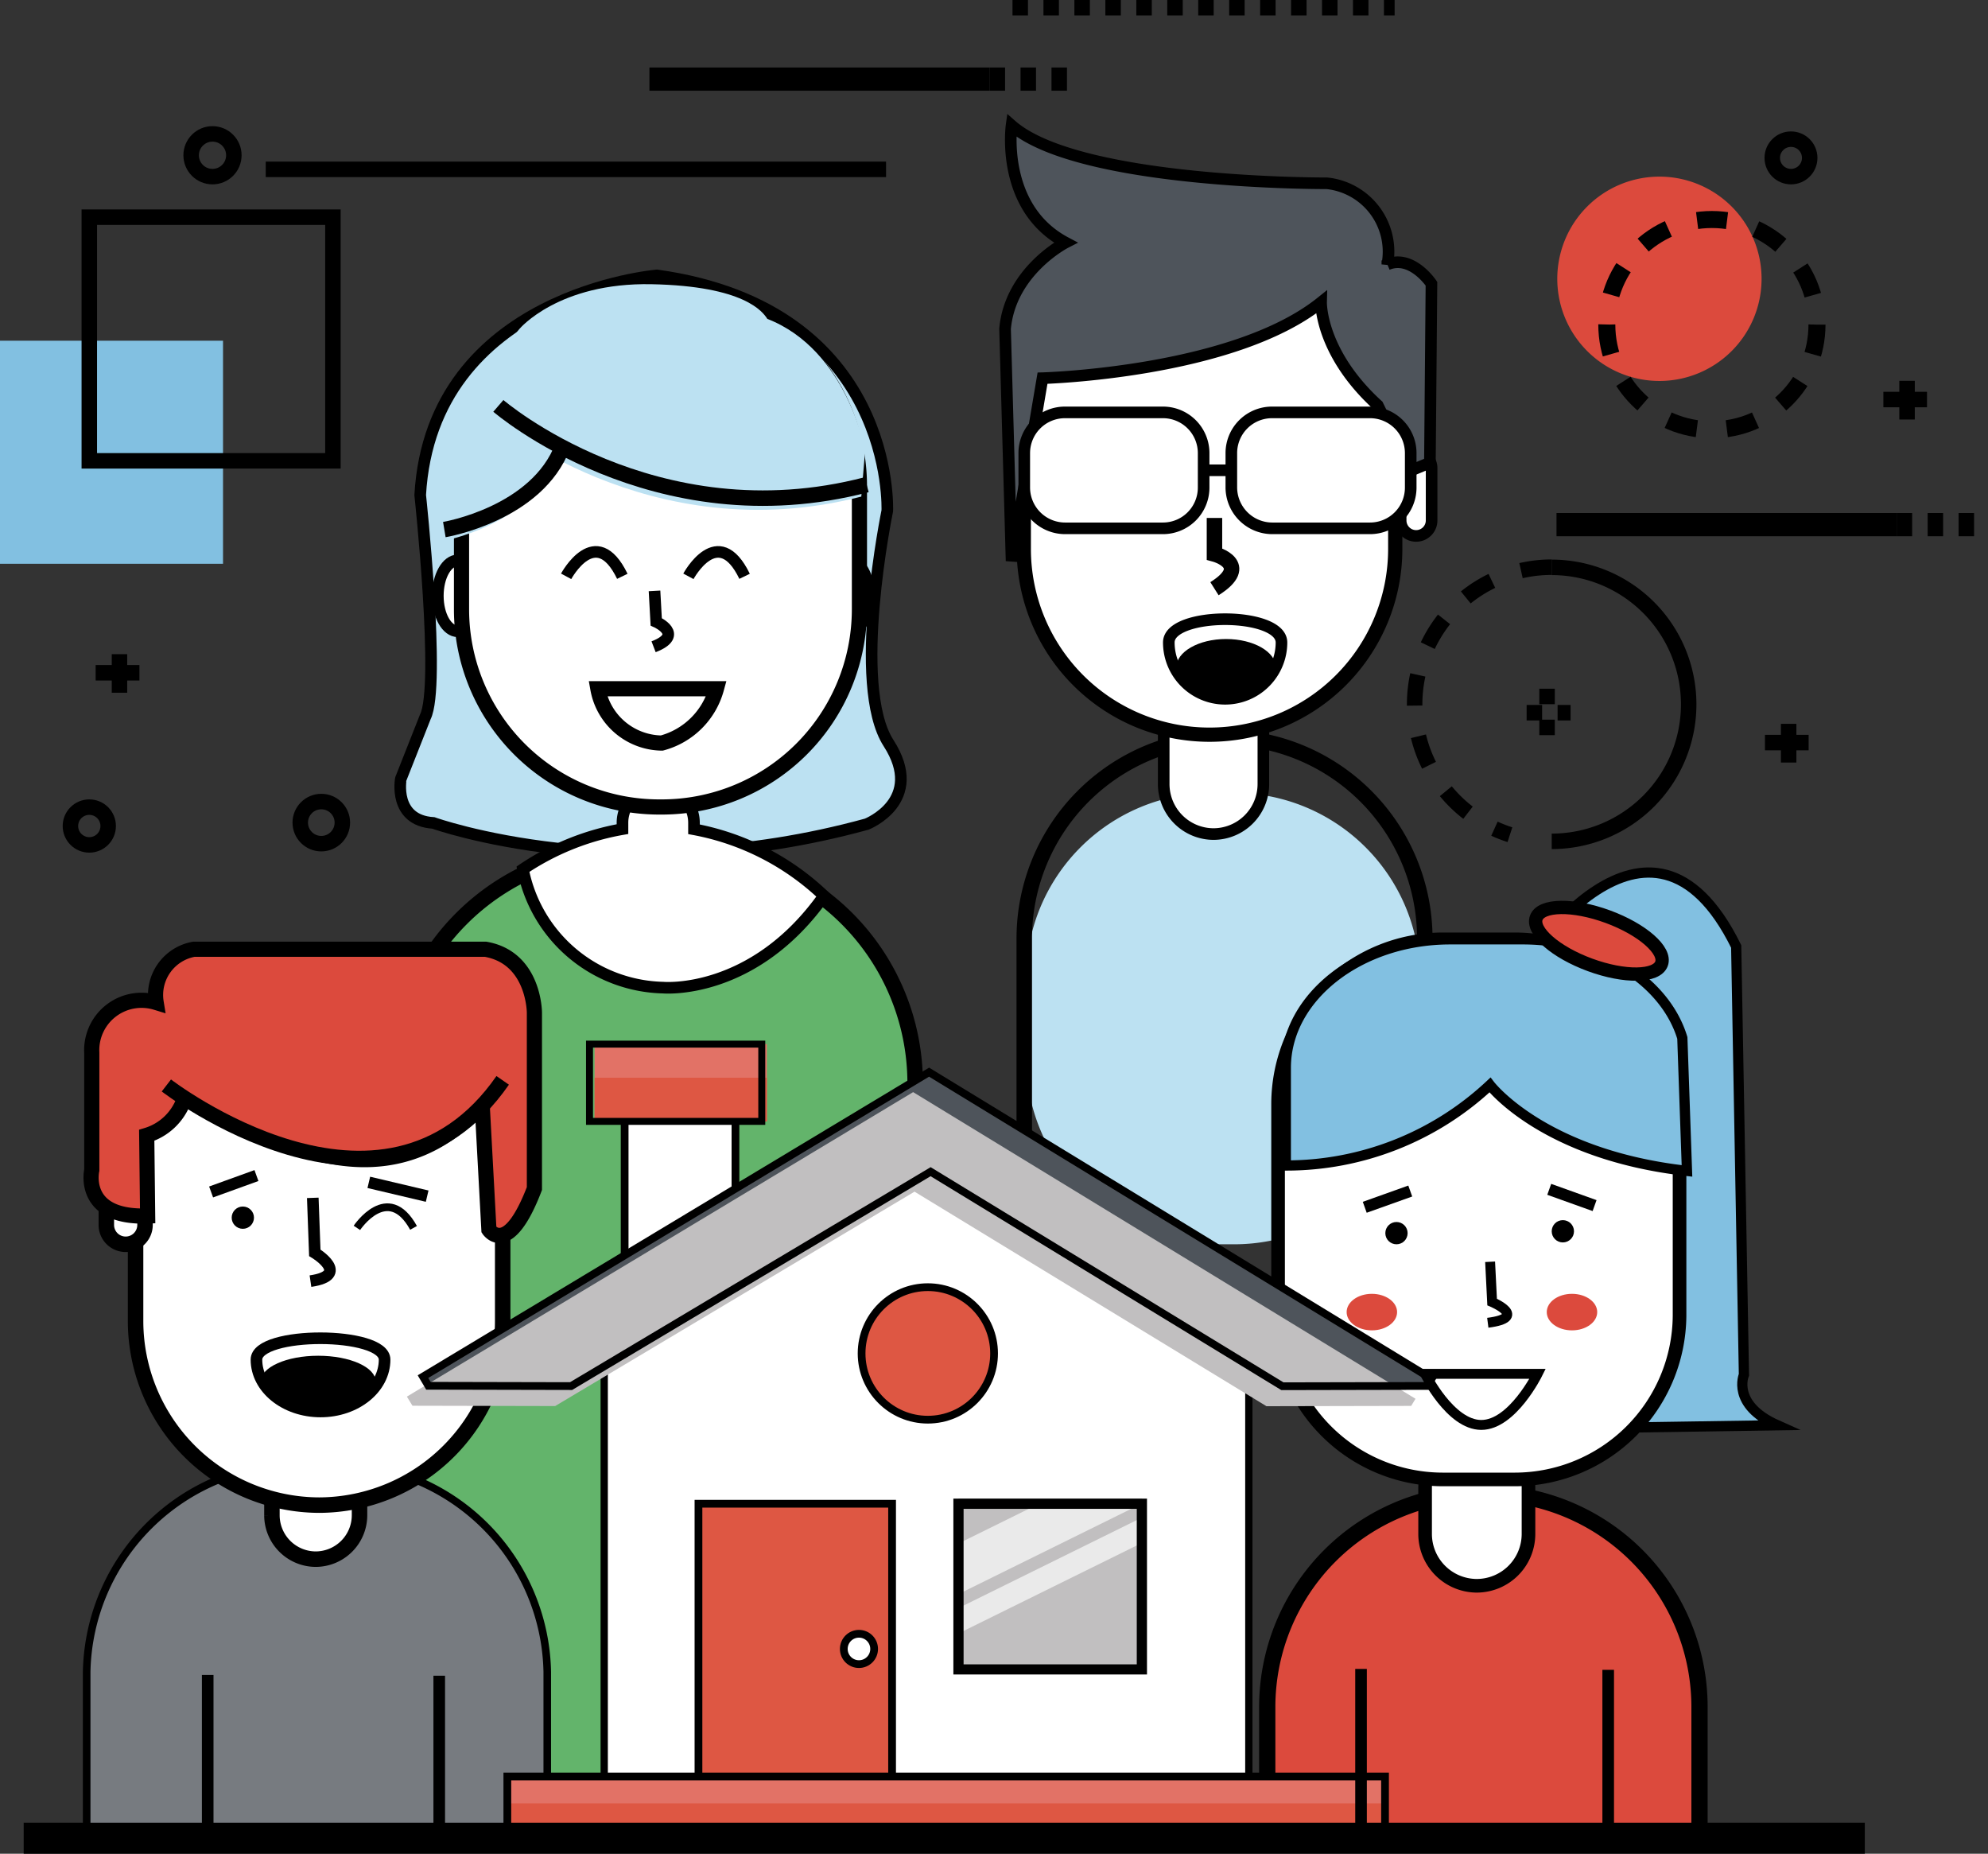 <svg xmlns="http://www.w3.org/2000/svg" xmlns:xlink="http://www.w3.org/1999/xlink" viewBox="0 0 128.45 119.75"><rect x="0" y="0" width="128.45" height="119.75" fill="#333333" stroke="none"/><defs><style>.cls-1,.cls-15,.cls-18,.cls-21,.cls-27,.cls-28,.cls-30,.cls-33,.cls-34,.cls-36,.cls-37,.cls-38,.cls-39,.cls-8{fill:none;}.cls-2,.cls-26,.cls-29,.cls-31{fill:#dc4a3d;}.cls-10,.cls-11,.cls-12,.cls-15,.cls-18,.cls-2,.cls-21,.cls-22,.cls-23,.cls-24,.cls-25,.cls-26,.cls-27,.cls-28,.cls-29,.cls-3,.cls-30,.cls-32,.cls-33,.cls-34,.cls-36,.cls-37,.cls-38,.cls-39,.cls-4,.cls-6,.cls-7,.cls-8,.cls-9{stroke:#000;}.cls-10,.cls-11,.cls-12,.cls-15,.cls-18,.cls-2,.cls-21,.cls-22,.cls-23,.cls-24,.cls-25,.cls-26,.cls-27,.cls-28,.cls-3,.cls-30,.cls-32,.cls-33,.cls-34,.cls-37,.cls-38,.cls-39,.cls-4,.cls-6,.cls-7,.cls-8,.cls-9{stroke-miterlimit:10;}.cls-2{stroke-width:1.05px;}.cls-3{fill:#63b46b;}.cls-4{fill:#777b80;stroke-width:0.49px;}.cls-23,.cls-5{fill:#bce1f2;}.cls-11,.cls-12,.cls-24,.cls-25,.cls-6,.cls-7,.cls-9{fill:#fff;}.cls-6{stroke-width:0.88px;}.cls-23,.cls-27,.cls-32,.cls-9{stroke-width:0.75px;}.cls-10,.cls-35{fill:#82c0e1;}.cls-10{stroke-width:0.66px;}.cls-11{stroke-width:0.47px;}.cls-12,.cls-15,.cls-22{stroke-width:0.5px;}.cls-13,.cls-32{fill:#4e545b;}.cls-14{fill:#c1bfc0;}.cls-16{fill:#e27266;}.cls-17,.cls-22{fill:#de5743;}.cls-18{stroke-width:0.45px;}.cls-19{clip-path:url(#clip-path);}.cls-20{fill:#eaeaea;}.cls-21{stroke-width:0.66px;}.cls-24{stroke-width:0.92px;}.cls-25,.cls-26{stroke-width:0.98px;}.cls-28{stroke-width:0.5px;}.cls-29{stroke-miterlimit:10;stroke-width:0.86px;}.cls-30{stroke-width:0.64px;}.cls-33{stroke-dasharray:2 2;}.cls-34,.cls-38{stroke-dasharray:1 1;}.cls-36{stroke-miterlimit:10;stroke-width:1.1px;stroke-dasharray:1.94 1.94;}.cls-37{stroke-width:2px;}.cls-38,.cls-39{stroke-width:1.5px;}</style><clipPath id="clip-path"><rect class="cls-1" x="61.93" y="97.03" width="11.85" height="10.7"></rect></clipPath></defs><g id="Layer_2" data-name="Layer 2"><g id="Layer_1-2" data-name="Layer 1"><path class="cls-2" d="M109.81,118.75v-8.52A13.82,13.82,0,0,0,96,96.45h-.34a13.82,13.82,0,0,0-13.78,13.78v8.52Z"></path><path class="cls-3" d="M44.13,118.79H40.41a15.05,15.05,0,0,1-15-15V69.93a15.05,15.05,0,0,1,15-15h3.72a15.05,15.05,0,0,1,15,15v33.85A15.06,15.06,0,0,1,44.13,118.79Z"></path><path class="cls-4" d="M5.6,118.79V108A13.7,13.7,0,0,1,19.46,94.57h2A13.7,13.7,0,0,1,35.36,108v10.77Z"></path><path class="cls-5" d="M78.3,80.38h1.45a12,12,0,0,0,12-12V63.22a12,12,0,0,0-12-12H78.3a12,12,0,0,0-12,12v5.16A12,12,0,0,0,78.3,80.38Z"></path><path class="cls-6" d="M95.42,102.44h0a3.35,3.35,0,0,1-3.34-3.34v-3a3.35,3.35,0,0,1,3.34-3.34h0a3.35,3.35,0,0,1,3.34,3.34v3A3.35,3.35,0,0,1,95.42,102.44Z"></path><path class="cls-7" d="M20.4,93.73h0a2.84,2.84,0,0,0-2.83,2.83v1.33a2.84,2.84,0,0,0,2.83,2.83h0a2.84,2.84,0,0,0,2.83-2.83V96.56A2.85,2.85,0,0,0,20.4,93.73Z"></path><path class="cls-8" d="M79.12,89.55h0A13,13,0,0,1,66.18,76.61v-16A13,13,0,0,1,79.12,47.63h0A13,13,0,0,1,92.06,60.57v16A13,13,0,0,1,79.12,89.55Z"></path><path class="cls-9" d="M78.41,43.81h0A3.23,3.23,0,0,1,81.63,47v3.66a3.23,3.23,0,0,1-3.22,3.22h0a3.23,3.23,0,0,1-3.22-3.22V47A3.22,3.22,0,0,1,78.41,43.81Z"></path><path class="cls-10" d="M98.38,62.47s8.15-12.8,13.8-1.33l.5,27.67s-.83,1.93,2.16,3.26l-11.14.17Z"></path><path class="cls-7" d="M20.62,64.2h0A11.9,11.9,0,0,0,8.76,76.06v9.31A11.9,11.9,0,0,0,20.62,97.23h0A11.9,11.9,0,0,0,32.48,85.37V76.06A11.89,11.89,0,0,0,20.62,64.2Z"></path><path class="cls-6" d="M97.9,60.68H93.2A10.65,10.65,0,0,0,82.58,71.3V85A10.65,10.65,0,0,0,93.2,95.57h4.7A10.65,10.65,0,0,0,108.52,85V71.3A10.65,10.65,0,0,0,97.9,60.68Z"></path><polygon class="cls-11" points="80.69 118.22 39.04 118.22 39.04 85.62 59.95 74.17 80.69 85.7 80.69 118.22"></polygon><rect class="cls-12" x="40.36" y="71.46" width="7.16" height="11.52"></rect><polygon class="cls-13" points="92.72 89.07 60.25 69.26 27.55 88.93 27.9 89.52 37.12 89.54 60.35 75.69 83.08 89.55 92.44 89.53 92.72 89.07"></polygon><polygon class="cls-14" points="91.46 90.36 59 70.55 26.29 90.22 26.65 90.81 35.87 90.83 59.09 76.98 81.83 90.84 91.18 90.82 91.46 90.36"></polygon><polygon class="cls-15" points="92.5 89.07 60.03 69.26 27.33 88.93 27.68 89.52 36.9 89.54 60.13 75.69 82.86 89.55 92.22 89.53 92.5 89.07"></polygon><rect class="cls-16" x="38.42" y="67.45" width="11.13" height="4.99"></rect><rect class="cls-17" x="38.42" y="69.62" width="11.13" height="2.83"></rect><rect class="cls-18" x="38.09" y="67.45" width="11.13" height="4.99"></rect><rect class="cls-14" x="61.93" y="96.8" width="11.85" height="10.7"></rect><g class="cls-19"><rect class="cls-20" x="58.33" y="97.56" width="16.57" height="2.93" transform="translate(-36.94 39.7) rotate(-26.26)"></rect><rect class="cls-20" x="59.68" y="101.03" width="16.39" height="1.47" transform="translate(-38.03 40.54) rotate(-26.26)"></rect></g><rect class="cls-21" x="61.93" y="97.14" width="11.85" height="10.7"></rect><rect class="cls-22" x="45.13" y="97.14" width="12.51" height="19.1"></rect><rect class="cls-16" x="32.85" y="114.53" width="56.64" height="4.54"></rect><rect class="cls-17" x="32.85" y="116.5" width="56.64" height="2.57"></rect><rect class="cls-15" x="32.78" y="114.76" width="56.71" height="4.61"></rect><circle class="cls-22" cx="59.95" cy="87.43" r="4.28"></circle><circle class="cls-12" cx="55.5" cy="106.52" r="0.98"></circle><path class="cls-23" d="M28,53.16s12.22,4.41,28,.08c0,0,3.82-1.5,1.41-5.24s-.08-15-.08-15,.58-13.05-14.88-15.21c0,0-14.55,1.19-15.3,14.19,0,0,1.33,12.33.33,14.33l-1.58,4S25.39,53,28,53.16Z"></path><ellipse class="cls-9" cx="54.86" cy="38.49" rx="1.29" ry="2.29"></ellipse><ellipse class="cls-9" cx="29.58" cy="38.49" rx="1.29" ry="2.29"></ellipse><path class="cls-9" d="M44.84,53.57v-.42a2.31,2.31,0,0,0-4.62,0v.41a16.68,16.68,0,0,0-6.43,2.59,9.45,9.45,0,0,0,9.06,7.65s5.82.53,10.39-5.93A16.57,16.57,0,0,0,44.84,53.57Z"></path><path class="cls-24" d="M78.15,47.46h0a12,12,0,0,0,12-12v-8a12,12,0,0,0-12-12h0a12,12,0,0,0-12,12v8A12,12,0,0,0,78.15,47.46Z"></path><path class="cls-25" d="M42.56,18.63h.23A12.77,12.77,0,0,1,55.53,31.37v8A12.77,12.77,0,0,1,42.79,52.13h-.23A12.77,12.77,0,0,1,29.82,39.39v-8A12.79,12.79,0,0,1,42.56,18.63Z"></path><path class="cls-7" d="M8.12,76.38h0a1.25,1.25,0,0,1,1.25,1.25v1.5a1.25,1.25,0,0,1-1.25,1.25h0a1.25,1.25,0,0,1-1.25-1.25v-1.5A1.26,1.26,0,0,1,8.12,76.38Z"></path><path class="cls-26" d="M9.54,78.55l-.06-5.21a3.69,3.69,0,0,0,2.38-2.22c.55-1.72,11.25,9.2,19.29.17l.44,8.15s1.22,1.83,2.94-2.66V65.42s0-3.55-3.16-4.1H12.53a3,3,0,0,0-2.44,3.44A3.22,3.22,0,0,0,5.93,68v7.59S5.21,78.71,9.54,78.55Z"></path><path class="cls-26" d="M10.75,70.12s14,10.81,21.73-.33"></path><path class="cls-9" d="M24.85,87.83c0,1.85-1.85,3.35-4.14,3.35s-4.14-1.5-4.14-3.35S24.85,86,24.85,87.83Z"></path><path class="cls-27" d="M20.21,77.38l.13,3.55s2.38,1.44-.28,1.83"></path><circle cx="15.69" cy="78.66" r="0.72"></circle><path class="cls-28" d="M23.06,79.32s2-3,3.66,0"></path><line class="cls-27" x1="16.57" y1="75.94" x2="13.64" y2="77"></line><line class="cls-27" x1="23.83" y1="76.38" x2="27.6" y2="77.27"></line><line class="cls-27" x1="13.42" y1="108.2" x2="13.42" y2="118.79"></line><line class="cls-27" x1="28.38" y1="108.25" x2="28.38" y2="118.79"></line><line class="cls-27" x1="87.94" y1="107.81" x2="87.94" y2="118.4"></line><line class="cls-27" x1="103.91" y1="107.87" x2="103.91" y2="118.4"></line><ellipse cx="20.56" cy="89.24" rx="3.71" ry="1.66"></ellipse><path class="cls-10" d="M98.4,60.68H93.7c-5.84,0-10.62,3.73-10.62,8.3v6.31a19.25,19.25,0,0,0,13.19-5.2S99.71,74.6,109,75.64l-.3-8.59C107.6,63.41,103.39,60.68,98.4,60.68Z"></path><ellipse class="cls-29" cx="103.3" cy="60.77" rx="1.66" ry="4.31" transform="translate(10.66 136.8) rotate(-69.84)"></ellipse><circle cx="90.23" cy="79.66" r="0.72"></circle><line class="cls-27" x1="91.12" y1="76.94" x2="88.18" y2="77.99"></line><path class="cls-9" d="M91.5,34.62h0a1,1,0,0,1-1-1V30.24a1,1,0,0,1,1-1h0a1,1,0,0,1,1,1v3.38A1,1,0,0,1,91.5,34.62Z"></path><circle cx="100.98" cy="79.54" r="0.72"></circle><line class="cls-27" x1="100.1" y1="76.83" x2="103.03" y2="77.88"></line><path class="cls-30" d="M96.28,81.51l.13,2.6s2.38,1-.28,1.34"></path><path class="cls-30" d="M92.08,88.75h7.27s-1.63,3.3-3.64,3.3S92.08,88.75,92.08,88.75Z"></path><ellipse class="cls-31" cx="88.64" cy="84.76" rx="1.63" ry="1.18"></ellipse><ellipse class="cls-31" cx="101.57" cy="84.76" rx="1.63" ry="1.18"></ellipse><path class="cls-32" d="M92.39,29.89l.1-11.56s-1.27-1.91-2.85-1.25a4.44,4.44,0,0,0-3.91-5.24s-16,.08-20.37-3.74c0,0-.75,5.32,3.49,7.57,0,0-3.57,1.83-3.91,5.57l.42,15,2-11.81s12.3-.33,18-4.9c0,0-.08,3.24,3.66,6.65l2.08,4.24Z"></path><path class="cls-9" d="M75.52,41.5a3.64,3.64,0,0,0,7.28,0C82.79,39.5,75.52,39.5,75.52,41.5Z"></path><ellipse cx="79.22" cy="43.13" rx="3.22" ry="1.85"></ellipse><path class="cls-8" d="M78.47,33.46v2.33s2.49.67,0,2.24"></path><line class="cls-27" x1="76.18" y1="30.38" x2="82.67" y2="30.38"></line><path class="cls-9" d="M68.81,34.13h6.33a2.63,2.63,0,0,0,2.63-2.63V29.27a2.63,2.63,0,0,0-2.63-2.63H68.81a2.63,2.63,0,0,0-2.63,2.63V31.5A2.64,2.64,0,0,0,68.81,34.13Z"></path><path class="cls-9" d="M82.19,34.13h6.33a2.63,2.63,0,0,0,2.63-2.63V29.27a2.63,2.63,0,0,0-2.63-2.63H82.19a2.63,2.63,0,0,0-2.63,2.63V31.5A2.65,2.65,0,0,0,82.19,34.13Z"></path><path class="cls-5" d="M36,29.55C34.37,34,28.38,35,28.38,35l1.5-9.33,3.69-4.43s2.52-3,8.53-2.88,7.19,1.79,7.48,2.24c5.15,2,6.32,8.48,6.32,8.48l-.25,3C41.93,35.63,31.87,27,31.87,27"></path><path class="cls-8" d="M28.71,34.21s6-1,7.65-5.4"></path><path class="cls-8" d="M56,31.31C42.26,34.9,32.2,26.22,32.2,26.22"></path><path class="cls-27" d="M36.58,37.23s1.91-3.55,3.63,0"></path><path class="cls-27" d="M44.48,37.23s1.91-3.55,3.63,0"></path><path class="cls-27" d="M42.29,38.17l.11,2s1.86.83-.17,1.61"></path><path class="cls-25" d="M38.63,44.49h7.66A5,5,0,0,1,42.76,48,4.25,4.25,0,0,1,38.63,44.49Z"></path><path class="cls-8" d="M100.26,54.35a8.85,8.85,0,0,0,0-17.7"></path><path class="cls-33" d="M100.26,36.64a8.85,8.85,0,0,0-2.7,17.28"></path><line class="cls-34" x1="98.64" y1="46.04" x2="101.48" y2="46.04"></line><line class="cls-34" x1="99.96" y1="44.49" x2="99.96" y2="47.51"></line><rect class="cls-35" y="22.01" width="14.41" height="14.41"></rect><rect class="cls-8" x="5.77" y="14.03" width="15.74" height="15.74"></rect><path class="cls-31" d="M107.22,11.41a6.6,6.6,0,1,0,6.6,6.6,6.6,6.6,0,0,0-6.6-6.6"></path><circle class="cls-36" cx="110.61" cy="20.97" r="6.79"></circle><line class="cls-37" x1="1.53" y1="118.75" x2="120.49" y2="118.75"></line><line class="cls-8" x1="115.57" y1="46.76" x2="115.57" y2="49.26"></line><line class="cls-8" x1="114.04" y1="47.97" x2="116.86" y2="47.97"></line><line class="cls-8" x1="123.22" y1="24.6" x2="123.22" y2="27.1"></line><line class="cls-8" x1="121.69" y1="25.81" x2="124.51" y2="25.81"></line><line class="cls-8" x1="7.72" y1="42.26" x2="7.72" y2="44.75"></line><line class="cls-8" x1="6.18" y1="43.46" x2="9.01" y2="43.46"></line><circle class="cls-8" cx="13.73" cy="10.03" r="1.38"></circle><circle class="cls-8" cx="115.72" cy="10.2" r="1.21"></circle><circle class="cls-8" cx="5.77" cy="53.36" r="1.22"></circle><circle class="cls-8" cx="20.76" cy="53.14" r="1.36"></circle><line class="cls-8" x1="17.17" y1="10.94" x2="57.25" y2="10.94"></line><line class="cls-34" x1="65.42" y1="0.5" x2="90.11" y2="0.5"></line><line class="cls-38" x1="122.55" y1="33.89" x2="128.45" y2="33.89"></line><line class="cls-39" x1="100.57" y1="33.89" x2="122.55" y2="33.89"></line><line class="cls-38" x1="63.94" y1="5.11" x2="69.84" y2="5.11"></line><line class="cls-39" x1="41.96" y1="5.11" x2="63.94" y2="5.11"></line></g></g></svg>